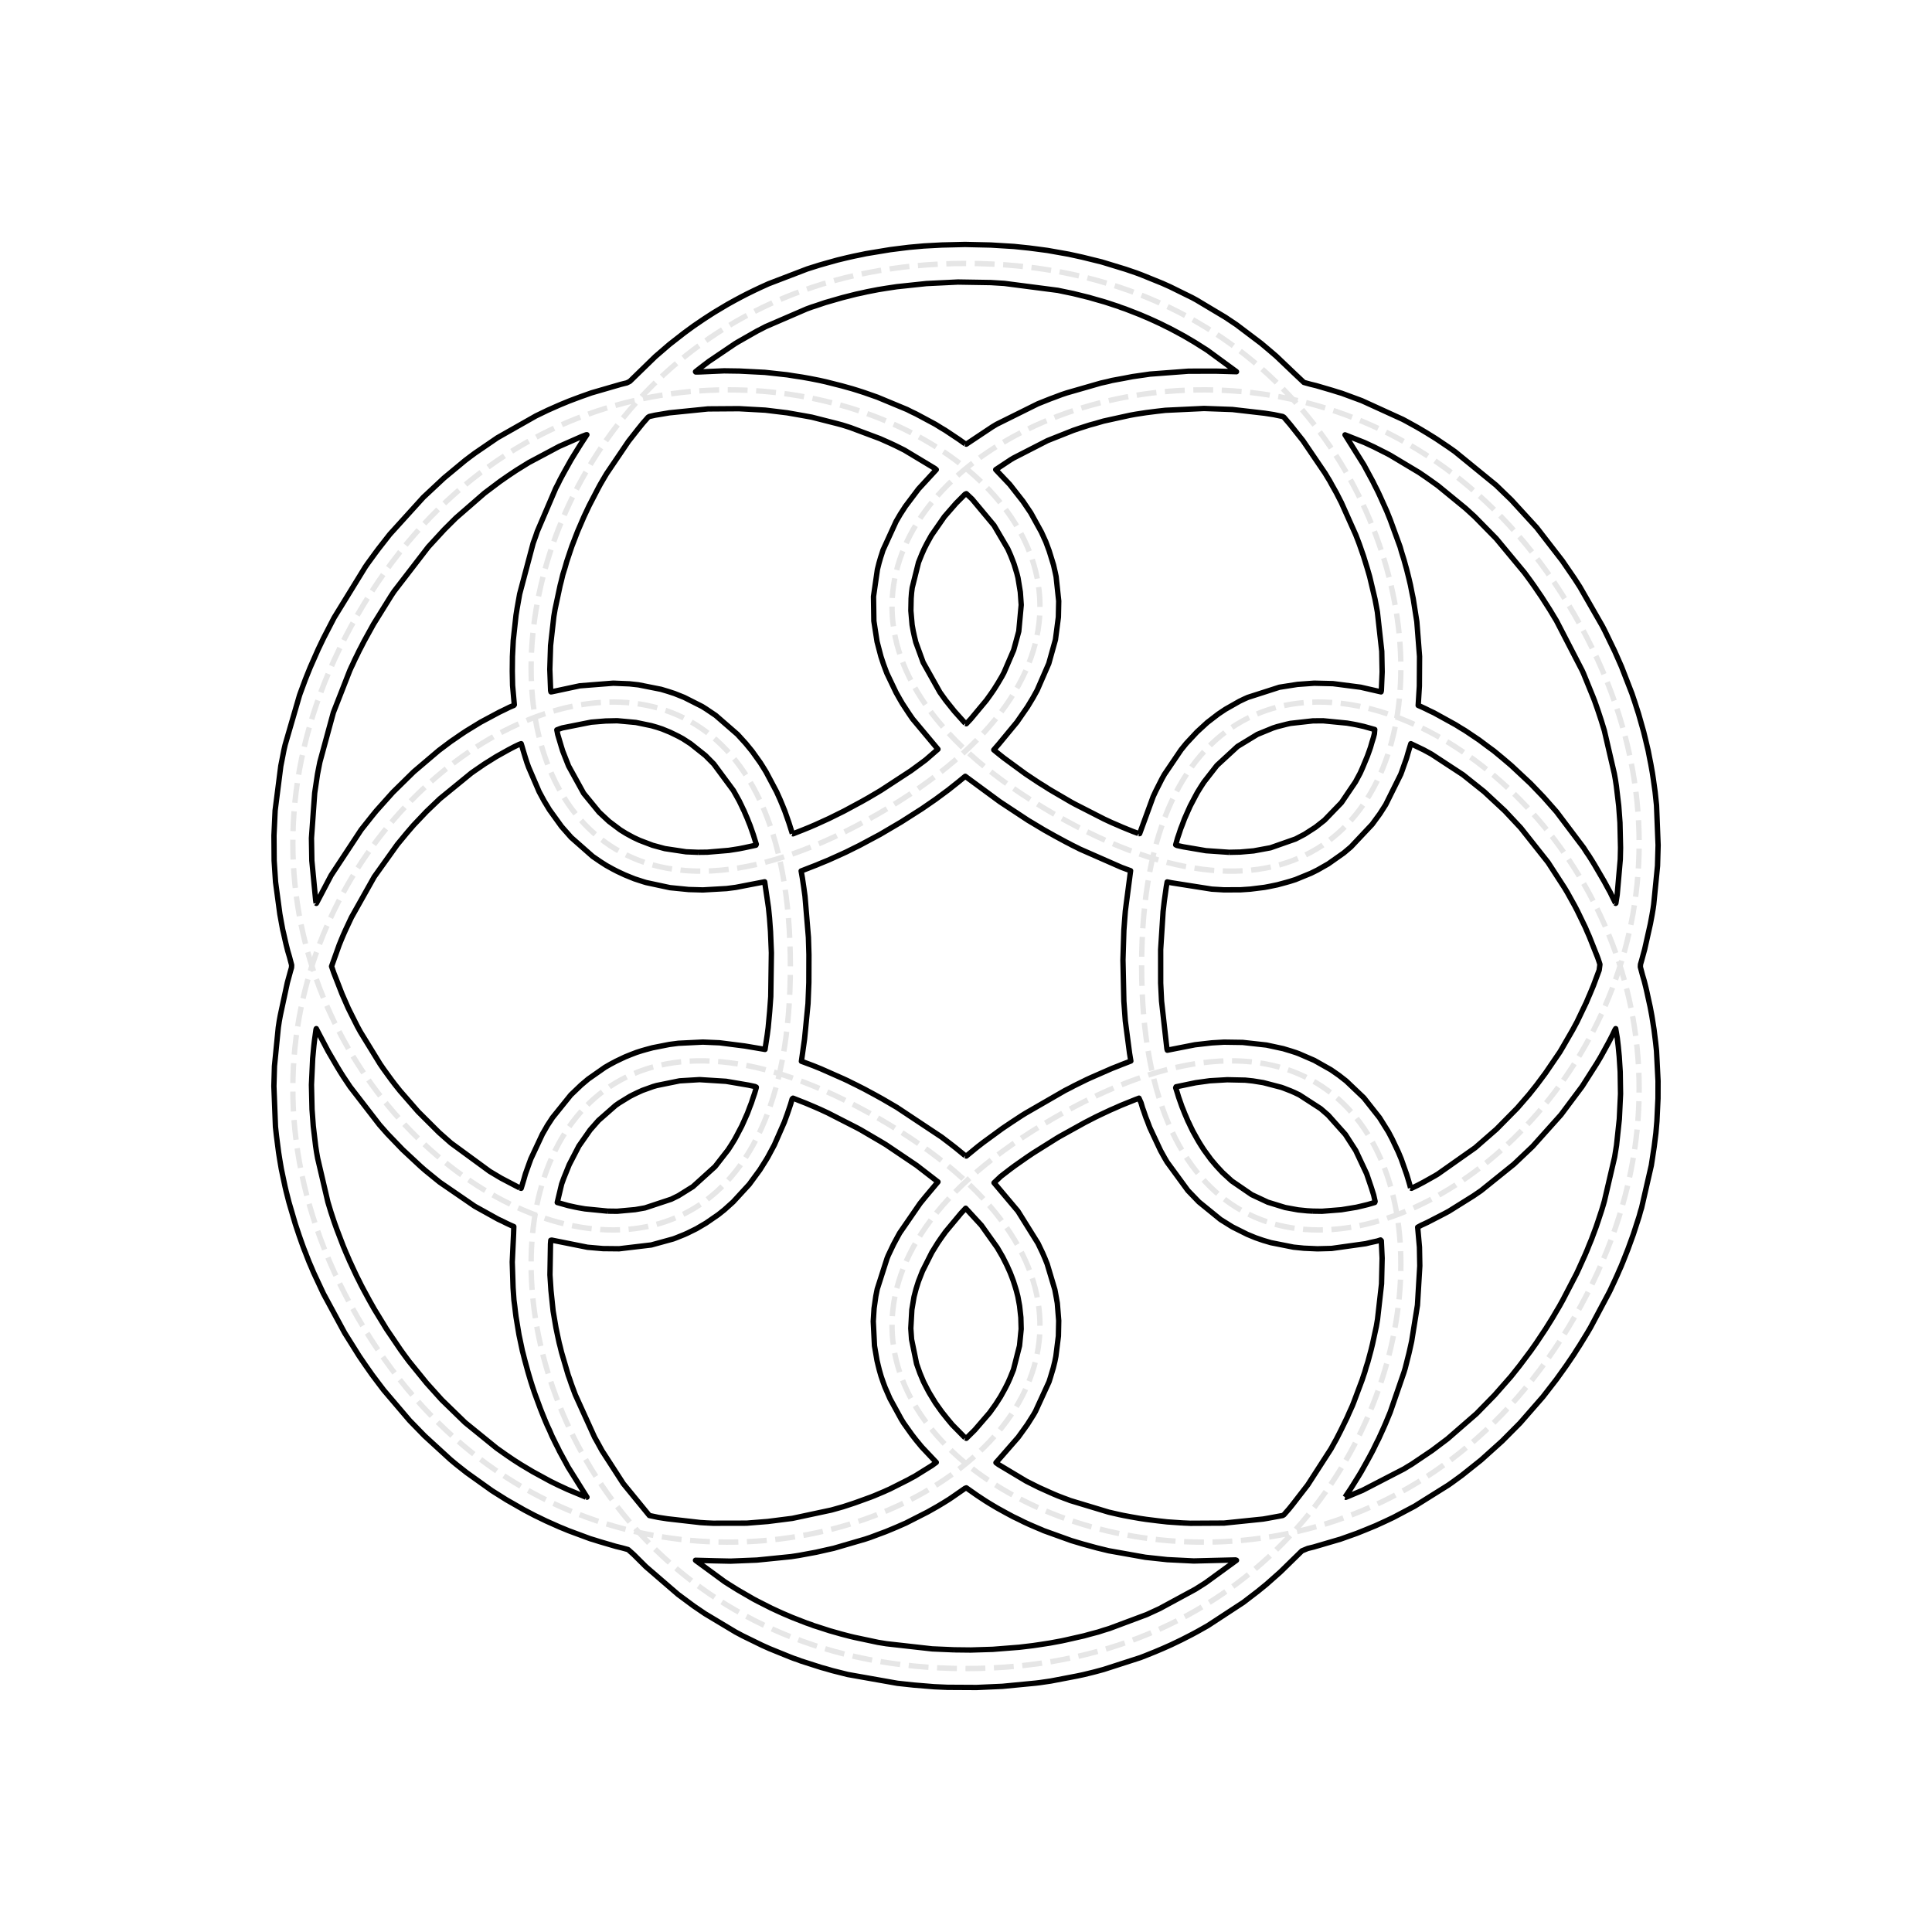 <?xml version="1.0" encoding="utf-8" standalone="no"?>
<!DOCTYPE svg PUBLIC "-//W3C//DTD SVG 1.1//EN"
  "http://www.w3.org/Graphics/SVG/1.1/DTD/svg11.dtd">
<svg xmlns:xlink="http://www.w3.org/1999/xlink" width="360pt" height="360pt" viewBox="0 0 360 360" xmlns="http://www.w3.org/2000/svg" version="1.1">
 <defs>
  <style type="text/css">*{stroke-linejoin: round; stroke-linecap: butt}</style>
 </defs>
 <g id="figure_1">
  <g id="patch_1">
   <path d="M 0 360 
L 360 360 
L 360 0 
L 0 0 
z
" style="fill: #ffffff"/>
  </g>
  <g id="axes_1">
   <g id="patch_2">
    <path d="M 176.219 314.394 
L 174.058 314.298 
L 170.217 313.982 
L 167.216 313.656 
L 157.973 312.02 
L 156.172 311.567 
L 155.092 311.296 
L 154.011 310.978 
L 153.051 310.716 
L 149.21 309.487 
L 148.73 309.297 
L 147.889 309.012 
L 147.169 308.733 
L 143.345 307.182 
L 142.968 307.009 
L 142.007 306.58 
L 138.329 304.782 
L 137.806 304.5 
L 137.086 304.12 
L 131.383 300.7 
L 130.123 299.845 
L 129.261 299.26 
L 126.347 297.099 
L 120.358 291.937 
L 118.068 289.657 
L 117.039 288.739 
L 115.839 288.409 
L 114.758 288.146 
L 111.721 287.256 
L 110.797 286.964 
L 109.957 286.711 
L 105.925 285.215 
L 105.275 284.944 
L 104.315 284.553 
L 101.757 283.414 
L 100.473 282.79 
L 99.633 282.386 
L 97.706 281.374 
L 94.343 279.453 
L 91.674 277.773 
L 86.964 274.411 
L 84.988 272.851 
L 84.988 272.851 
L 83.908 271.949 
L 79.106 267.55 
L 76.32 264.688 
L 71.515 259.046 
L 70.513 257.726 
L 69.339 256.165 
L 67.994 254.245 
L 66.929 252.684 
L 64.221 248.363 
L 64.221 248.363 
L 60.26 241.04 
L 60.26 241.04 
L 58.411 237.079 
L 58.099 236.331 
L 57.592 235.158 
L 57.139 233.999 
L 56.941 233.478 
L 56.605 232.638 
L 56.299 231.797 
L 56.299 231.797 
L 55.748 230.237 
L 55.029 228.076 
L 53.833 223.995 
L 53.298 221.892 
L 53.117 221.114 
L 52.735 219.313 
L 52.408 217.753 
L 52.125 216.072 
L 51.914 214.752 
L 51.513 211.631 
L 51.328 209.95 
L 51.036 202.387 
L 51.142 198.666 
L 51.857 191.452 
L 52.037 190.263 
L 52.236 189.183 
L 53.538 183.117 
L 53.718 182.461 
L 54.11 181.02 
L 54.319 180.3 
L 54.343 179.82 
L 53.93 178.259 
L 53.611 177.179 
L 53.298 175.923 
L 53.118 175.138 
L 52.823 173.818 
L 52.675 173.218 
L 52.148 170.337 
L 51.343 164.335 
L 51.084 160.373 
L 51.05 155.692 
L 51.267 151.01 
L 52.323 142.728 
L 52.491 141.887 
L 52.913 139.727 
L 53.135 138.766 
L 55.819 129.538 
L 55.953 129.163 
L 56.899 126.602 
L 57.316 125.562 
L 57.801 124.361 
L 59.3 120.969 
L 60.26 118.96 
L 60.26 118.96 
L 62.245 115.118 
L 68.063 105.649 
L 68.489 105.035 
L 69.887 103.114 
L 70.513 102.274 
L 72.624 99.574 
L 78.88 92.671 
L 82.732 89.07 
L 86.669 85.803 
L 87.589 85.108 
L 88.469 84.454 
L 92.671 81.578 
L 99.873 77.492 
L 101.506 76.706 
L 102.034 76.449 
L 103.895 75.625 
L 104.555 75.339 
L 105.323 75.025 
L 105.995 74.746 
L 106.844 74.425 
L 108.276 73.891 
L 109.144 73.585 
L 110.197 73.21 
L 115.719 71.609 
L 116.799 71.344 
L 117.357 71.064 
L 122.081 66.466 
L 124.722 64.19 
L 127.448 62.061 
L 128.266 61.46 
L 129.283 60.719 
L 130.309 60.02 
L 131.204 59.411 
L 132.489 58.58 
L 133.124 58.176 
L 133.965 57.674 
L 135.525 56.743 
L 136.32 56.299 
L 136.846 56.007 
L 138.095 55.338 
L 139.126 54.804 
L 140.483 54.138 
L 141.647 53.587 
L 143.208 52.878 
L 150.41 50.118 
L 151.611 49.737 
L 152.691 49.397 
L 154.011 49.021 
L 156.052 48.452 
L 157.359 48.136 
L 157.855 48.016 
L 159.173 47.719 
L 160.614 47.425 
L 161.334 47.27 
L 165.895 46.517 
L 168.176 46.231 
L 169.376 46.083 
L 172.137 45.834 
L 175.498 45.654 
L 179.82 45.55 
L 184.622 45.659 
L 188.943 45.922 
L 191.75 46.215 
L 193.024 46.378 
L 195.185 46.665 
L 199.146 47.366 
L 201.667 47.918 
L 205.268 48.806 
L 209.764 50.177 
L 210.55 50.448 
L 211.751 50.858 
L 212.831 51.267 
L 216.656 52.818 
L 217.032 52.991 
L 217.993 53.419 
L 222.136 55.458 
L 222.914 55.881 
L 228.316 59.11 
L 230.396 60.5 
L 235.001 63.981 
L 236.599 65.328 
L 237.827 66.382 
L 241.102 69.503 
L 242.961 71.26 
L 244.161 71.591 
L 245.242 71.854 
L 248.279 72.744 
L 249.203 73.036 
L 250.043 73.289 
L 253.768 74.665 
L 261.395 78.146 
L 262.167 78.561 
L 264.023 79.587 
L 264.928 80.116 
L 265.85 80.667 
L 266.489 81.065 
L 267.207 81.507 
L 267.689 81.814 
L 269.97 83.352 
L 271.102 84.148 
L 278.752 90.39 
L 281.614 93.155 
L 286.337 98.313 
L 291.097 104.465 
L 293.383 107.796 
L 294.389 109.356 
L 298.591 116.679 
L 299.081 117.639 
L 300.88 121.36 
L 302.149 124.241 
L 304.104 129.283 
L 304.421 130.241 
L 304.549 130.604 
L 305.319 133.004 
L 305.695 134.325 
L 306.272 136.365 
L 306.536 137.446 
L 307.11 139.847 
L 307.388 141.287 
L 307.605 142.367 
L 307.903 144.048 
L 307.903 144.048 
L 308.085 145.248 
L 308.403 147.529 
L 308.671 150.05 
L 308.963 157.492 
L 308.857 161.334 
L 308.145 168.536 
L 308.043 169.256 
L 307.84 170.457 
L 307.526 172.137 
L 306.462 176.881 
L 306.281 177.539 
L 305.89 178.98 
L 305.681 179.7 
L 305.657 180.18 
L 306.069 181.741 
L 306.389 182.821 
L 306.702 184.079 
L 306.882 184.862 
L 307.142 186.062 
L 307.486 187.623 
L 307.801 189.303 
L 308.201 191.824 
L 308.503 194.257 
L 308.667 195.785 
L 308.951 201.427 
L 308.942 204.668 
L 308.743 208.908 
L 308.55 211.15 
L 308.233 213.671 
L 307.702 217.152 
L 305.885 225.075 
L 305.695 225.675 
L 305.435 226.636 
L 304.349 229.997 
L 303.65 231.917 
L 303.341 232.769 
L 302.444 235.038 
L 302.053 235.999 
L 301.729 236.719 
L 301.367 237.559 
L 300.928 238.52 
L 300.1 240.298 
L 299.917 240.68 
L 296.379 247.335 
L 295.779 248.363 
L 295.779 248.363 
L 294.338 250.71 
L 293.834 251.484 
L 293.309 252.324 
L 291.923 254.365 
L 291.413 255.085 
L 290.017 257.032 
L 287.496 260.287 
L 283.232 265.168 
L 279.893 268.53 
L 275.972 272.057 
L 272.371 274.928 
L 270.605 276.212 
L 269.85 276.744 
L 263.603 280.654 
L 259.647 282.747 
L 258.743 283.174 
L 258.086 283.484 
L 256.285 284.306 
L 255.533 284.615 
L 254.485 285.047 
L 252.804 285.722 
L 250.854 286.415 
L 249.803 286.79 
L 244.762 288.269 
L 243.681 288.532 
L 242.601 288.979 
L 238.592 292.898 
L 235.999 295.198 
L 234.4 296.499 
L 231.677 298.587 
L 225.075 302.908 
L 224.309 303.341 
L 223.154 303.993 
L 222.136 304.542 
L 221.436 304.902 
L 220.153 305.558 
L 218.768 306.222 
L 218.233 306.481 
L 216.655 307.182 
L 215.232 307.784 
L 213.311 308.556 
L 212.471 308.879 
L 205.629 311.086 
L 204.083 311.504 
L 203.588 311.63 
L 201.907 312.04 
L 200.707 312.296 
L 195.785 313.238 
L 193.669 313.545 
L 193.024 313.622 
L 186.782 314.224 
L 181.981 314.438 
L 176.579 314.408 
L 176.219 314.394 
L 176.219 314.394 
M 177.819 307.422 
L 180.9 307.457 
L 184.982 307.332 
L 189.923 306.942 
L 192.424 306.645 
L 193.985 306.414 
L 195.665 306.154 
L 197.826 305.753 
L 198.546 305.598 
L 202.027 304.808 
L 203.108 304.506 
L 204.668 304.094 
L 205.629 303.781 
L 206.709 303.453 
L 213.671 300.853 
L 214.391 300.52 
L 216.088 299.74 
L 222.733 296.139 
L 223.755 295.496 
L 224.634 294.938 
L 230.402 290.737 
L 230.237 290.67 
L 222.434 290.863 
L 217.49 290.617 
L 215.952 290.449 
L 213.431 290.178 
L 206.589 288.962 
L 205.749 288.756 
L 204.428 288.435 
L 201.787 287.713 
L 199.627 287.068 
L 194.479 285.215 
L 194.105 285.047 
L 193.358 284.735 
L 191.824 284.076 
L 190.744 283.578 
L 189.903 283.153 
L 188.823 282.637 
L 187.585 281.974 
L 185.822 281.003 
L 184.502 280.217 
L 183.653 279.693 
L 182.101 278.669 
L 180.06 277.238 
L 179.82 277.329 
L 177.45 278.973 
L 176.819 279.396 
L 175.739 280.068 
L 174.658 280.716 
L 172.856 281.734 
L 168.776 283.81 
L 167.76 284.255 
L 167.096 284.547 
L 166.361 284.855 
L 165.055 285.396 
L 163.735 285.886 
L 162.174 286.473 
L 161.214 286.793 
L 155.332 288.507 
L 154.131 288.773 
L 152.091 289.236 
L 150.65 289.5 
L 148.85 289.834 
L 147.409 290.054 
L 141.047 290.698 
L 136.125 290.896 
L 133.244 290.835 
L 129.598 290.737 
L 129.643 290.778 
L 135.045 294.738 
L 135.928 295.298 
L 137.466 296.259 
L 140.447 297.983 
L 141.167 298.363 
L 143.688 299.639 
L 144.938 300.22 
L 145.849 300.633 
L 147.132 301.18 
L 147.529 301.352 
L 148.489 301.729 
L 150.29 302.43 
L 151.13 302.717 
L 151.611 302.907 
L 152.451 303.171 
L 154.612 303.871 
L 155.572 304.142 
L 156.772 304.483 
L 158.385 304.902 
L 159.173 305.091 
L 163.615 306.033 
L 165.175 306.287 
L 173.698 307.244 
L 177.819 307.422 
L 177.819 307.422 
M 131.637 283.775 
L 132.884 283.831 
L 139.126 283.818 
L 143.088 283.505 
L 147.649 282.925 
L 154.917 281.374 
L 155.572 281.191 
L 157.052 280.774 
L 158.333 280.357 
L 159.293 280.039 
L 162.237 278.973 
L 162.894 278.715 
L 164.815 277.903 
L 165.175 277.734 
L 165.775 277.472 
L 169.231 275.732 
L 169.737 275.449 
L 170.457 275.069 
L 173.64 273.091 
L 174.463 272.491 
L 174.418 272.442 
L 171.777 269.645 
L 170.697 268.337 
L 169.915 267.329 
L 168.378 265.168 
L 167.936 264.448 
L 167.936 264.448 
L 165.833 260.607 
L 164.892 258.446 
L 164.575 257.588 
L 164.168 256.405 
L 163.855 255.309 
L 163.649 254.485 
L 163.42 253.525 
L 162.948 250.764 
L 162.72 246.202 
L 162.871 243.801 
L 163.198 241.521 
L 163.46 240.2 
L 165.295 234.468 
L 165.502 233.958 
L 165.786 233.358 
L 166.495 231.87 
L 167.246 230.477 
L 167.641 229.757 
L 171.443 224.235 
L 172.419 223.034 
L 174.778 220.227 
L 170.8 217.152 
L 165.055 213.277 
L 164.215 212.773 
L 160.373 210.523 
L 159.653 210.134 
L 154.251 207.375 
L 153.078 206.829 
L 152.691 206.654 
L 151.715 206.229 
L 150.17 205.574 
L 149.21 205.197 
L 147.769 204.629 
L 147.601 204.788 
L 147.32 205.749 
L 146.997 206.709 
L 146.689 207.615 
L 146.404 208.389 
L 146.143 209.11 
L 144.301 213.311 
L 144.11 213.671 
L 143.088 215.575 
L 142.796 216.072 
L 141.59 217.993 
L 139.607 220.698 
L 136.606 223.961 
L 134.968 225.435 
L 133.845 226.329 
L 131.564 227.9 
L 129.763 228.958 
L 128.683 229.488 
L 128.144 229.757 
L 127.482 230.053 
L 125.825 230.717 
L 125.442 230.858 
L 121.36 231.981 
L 115.358 232.691 
L 112.357 232.66 
L 109.476 232.41 
L 102.81 231.077 
L 102.634 231.109 
L 102.576 231.797 
L 102.476 237.559 
L 102.664 240.44 
L 103.064 244.281 
L 103.596 247.402 
L 103.896 248.843 
L 104.195 250.235 
L 104.367 250.884 
L 104.627 251.964 
L 105.875 256.218 
L 106.159 257.006 
L 106.475 257.943 
L 106.617 258.326 
L 107.197 259.887 
L 110.792 267.809 
L 111.037 268.246 
L 111.331 268.77 
L 112.186 270.33 
L 116.141 276.452 
L 121 282.395 
L 122.681 282.746 
L 124.361 283.004 
L 130.483 283.702 
L 131.637 283.775 
L 131.637 283.775 
M 220.318 283.775 
L 221.834 283.84 
L 228.076 283.805 
L 235.369 283.054 
L 236.239 282.903 
L 239 282.395 
L 239.24 282.251 
L 240.2 281.157 
L 240.92 280.26 
L 243.681 276.689 
L 248.014 269.97 
L 248.723 268.682 
L 249.012 268.169 
L 249.803 266.623 
L 249.986 266.249 
L 251.039 264.088 
L 251.364 263.337 
L 252.003 261.927 
L 252.33 261.087 
L 253.815 257.126 
L 254.09 256.285 
L 254.299 255.685 
L 254.573 254.725 
L 254.882 253.765 
L 255.325 252.117 
L 255.494 251.484 
L 255.755 250.403 
L 256.459 247.162 
L 256.682 245.842 
L 257.43 239.24 
L 257.54 234.438 
L 257.387 231.197 
L 257.246 231.051 
L 256.646 231.243 
L 255.325 231.534 
L 254.485 231.739 
L 248.123 232.63 
L 245.482 232.698 
L 242.961 232.586 
L 241.04 232.391 
L 236.827 231.557 
L 235.398 231.137 
L 233.958 230.642 
L 232.397 229.996 
L 229.637 228.617 
L 227.42 227.236 
L 223.394 223.961 
L 221.344 221.834 
L 217.48 216.552 
L 217.032 215.792 
L 216.253 214.391 
L 214.23 210.07 
L 213.827 208.99 
L 213.493 208.149 
L 213.087 206.949 
L 212.905 206.469 
L 212.626 205.509 
L 212.231 204.629 
L 212.154 204.668 
L 211.631 204.86 
L 209.59 205.682 
L 208.833 205.989 
L 207.669 206.509 
L 206.922 206.829 
L 205.268 207.606 
L 204.188 208.123 
L 203.669 208.389 
L 202.147 209.171 
L 197.494 211.751 
L 196.986 212.049 
L 192.483 214.872 
L 191.344 215.64 
L 189.063 217.24 
L 188.21 217.873 
L 186.496 219.193 
L 185.224 220.393 
L 189.672 225.675 
L 193.418 231.677 
L 193.818 232.518 
L 194.278 233.478 
L 194.705 234.469 
L 195.125 235.519 
L 196.56 240.32 
L 196.848 241.881 
L 197.016 242.841 
L 197.277 246.082 
L 197.219 248.963 
L 196.746 252.736 
L 196.566 253.645 
L 196.265 254.876 
L 195.735 256.646 
L 195.469 257.486 
L 192.936 263.008 
L 192.592 263.608 
L 191.456 265.408 
L 190.942 266.129 
L 189.731 267.809 
L 186.483 271.531 
L 185.582 272.547 
L 186.062 272.898 
L 191.224 275.986 
L 193.109 276.932 
L 193.625 277.189 
L 195.732 278.133 
L 196.385 278.421 
L 197.133 278.733 
L 198.186 279.141 
L 199.026 279.446 
L 199.386 279.593 
L 206.589 281.768 
L 208.528 282.214 
L 209.35 282.386 
L 210.67 282.633 
L 212.386 282.934 
L 213.551 283.11 
L 215.832 283.395 
L 217.513 283.585 
L 220.318 283.775 
L 220.318 283.775 
M 109.192 278.973 
L 109.375 278.973 
L 109.356 278.953 
L 105.836 273.331 
L 105.45 272.611 
L 104.27 270.45 
L 103.955 269.798 
L 103.551 269.01 
L 103.234 268.355 
L 102.846 267.569 
L 102.437 266.609 
L 101.988 265.649 
L 101.674 264.922 
L 101.136 263.608 
L 100.706 262.528 
L 99.601 259.527 
L 99.201 258.326 
L 98.857 257.246 
L 98.553 256.222 
L 98.362 255.565 
L 97.773 253.404 
L 97.472 252.217 
L 97.342 251.724 
L 96.937 249.803 
L 96.707 248.723 
L 96.151 245.362 
L 96.032 244.409 
L 95.921 243.441 
L 95.764 242.241 
L 95.603 239.96 
L 95.451 235.158 
L 95.694 229.997 
L 95.741 228.556 
L 95.072 228.263 
L 94.413 227.956 
L 93.631 227.566 
L 92.791 227.172 
L 88.469 224.772 
L 81.917 220.273 
L 79.226 218.085 
L 78.386 217.349 
L 75.025 214.218 
L 72.188 211.27 
L 70.704 209.589 
L 65.237 202.508 
L 63.954 200.587 
L 63.424 199.747 
L 62.839 198.786 
L 61.158 195.905 
L 59.266 192.304 
L 58.94 191.672 
L 58.883 191.824 
L 58.585 193.985 
L 58.488 194.825 
L 58.262 197.226 
L 58.036 202.147 
L 58.142 206.709 
L 58.374 209.83 
L 58.82 213.585 
L 58.999 214.752 
L 59.192 215.832 
L 61.1 223.996 
L 61.645 225.795 
L 62.181 227.423 
L 62.363 227.956 
L 62.796 229.156 
L 63.981 232.25 
L 64.147 232.638 
L 64.461 233.397 
L 64.865 234.318 
L 65.171 235.038 
L 65.349 235.398 
L 65.675 236.119 
L 66.462 237.799 
L 66.891 238.64 
L 67.304 239.48 
L 67.703 240.234 
L 68.789 242.241 
L 69.743 243.932 
L 72.024 247.663 
L 74.665 251.555 
L 75.395 252.564 
L 76.225 253.683 
L 79.509 257.726 
L 82.319 260.847 
L 86.669 265.075 
L 92.551 269.851 
L 94.351 271.12 
L 95.672 272.019 
L 96.968 272.851 
L 97.472 273.154 
L 99.273 274.229 
L 102.514 275.996 
L 103.436 276.452 
L 103.955 276.708 
L 105.755 277.542 
L 109.192 278.973 
L 109.192 278.973 
M 250.625 278.973 
L 250.764 279 
L 251.364 278.765 
L 252.084 278.457 
L 252.924 278.104 
L 253.885 277.705 
L 261.649 273.691 
L 262.287 273.293 
L 263.032 272.851 
L 266.849 270.277 
L 269.73 268.108 
L 275.132 263.407 
L 278.493 259.965 
L 281.52 256.526 
L 283.174 254.45 
L 285.219 251.724 
L 286.235 250.283 
L 287.994 247.643 
L 288.521 246.802 
L 289.341 245.482 
L 289.972 244.401 
L 290.545 243.441 
L 291.217 242.233 
L 293.772 237.319 
L 294.162 236.479 
L 295.353 233.838 
L 295.779 232.835 
L 296.094 232.037 
L 296.543 230.957 
L 296.859 230.105 
L 297.393 228.676 
L 297.759 227.596 
L 298.299 225.963 
L 298.471 225.435 
L 298.78 224.413 
L 298.964 223.755 
L 300.865 215.592 
L 301.214 213.431 
L 301.739 208.51 
L 301.963 203.828 
L 301.901 199.712 
L 301.719 196.866 
L 301.541 195.014 
L 301.349 193.384 
L 301.06 191.672 
L 300.892 191.944 
L 300.499 192.784 
L 300.069 193.625 
L 299.74 194.254 
L 298.505 196.506 
L 298.167 197.106 
L 297.522 198.186 
L 294.818 202.431 
L 290.857 207.731 
L 285.575 213.628 
L 282.094 216.934 
L 275.972 221.863 
L 274.532 222.847 
L 269.97 225.699 
L 269.122 226.155 
L 266.009 227.761 
L 265.34 228.076 
L 264.808 228.319 
L 264.164 228.676 
L 264.495 232.397 
L 264.559 235.879 
L 264.122 243.201 
L 263.042 249.923 
L 262.721 251.364 
L 262.528 252.215 
L 262.226 253.404 
L 261.835 254.965 
L 261.616 255.685 
L 259.046 263.142 
L 258.156 265.288 
L 257.787 266.129 
L 256.886 268.113 
L 256.488 268.89 
L 256.165 269.557 
L 255.849 270.21 
L 255.276 271.29 
L 254.725 272.299 
L 254.079 273.451 
L 253.645 274.233 
L 253.099 275.132 
L 252.055 276.812 
L 251.675 277.412 
L 250.625 278.973 
L 250.625 278.973 
M 179.848 267.929 
L 180.06 268.011 
L 181.621 266.47 
L 184.401 263.248 
L 184.982 262.437 
L 185.52 261.687 
L 186.44 260.247 
L 187.262 258.766 
L 187.79 257.726 
L 188.223 256.755 
L 188.847 255.205 
L 189.974 250.764 
L 190.281 247.643 
L 190.222 245.482 
L 189.984 243.321 
L 189.663 241.581 
L 189.37 240.44 
L 189.15 239.72 
L 188.823 238.694 
L 188.534 237.919 
L 188.223 237.121 
L 187.934 236.479 
L 187.611 235.759 
L 186.825 234.198 
L 186.266 233.238 
L 185.822 232.476 
L 182.865 228.316 
L 179.94 225.139 
L 179.099 226.035 
L 176.199 229.517 
L 175.378 230.66 
L 174.763 231.557 
L 174.093 232.638 
L 173.646 233.358 
L 171.895 236.839 
L 171.143 238.76 
L 170.689 240.2 
L 170.315 241.641 
L 169.91 244.041 
L 169.716 247.523 
L 169.857 249.563 
L 169.857 249.563 
L 170.794 254.125 
L 171.091 254.965 
L 171.417 255.878 
L 171.689 256.526 
L 172.093 257.486 
L 172.768 258.806 
L 173.154 259.527 
L 174.298 261.406 
L 174.922 262.287 
L 175.498 263.092 
L 176.483 264.328 
L 177.419 265.458 
L 179.848 267.929 
L 179.848 267.929 
M 113.222 225.675 
L 114.998 225.699 
L 118.359 225.396 
L 120.185 225.075 
L 125.082 223.453 
L 126.422 222.794 
L 129.113 221.114 
L 133.244 217.374 
L 135.663 214.271 
L 136.245 213.374 
L 136.877 212.351 
L 137.267 211.631 
L 138.214 209.83 
L 138.591 208.99 
L 139.283 207.429 
L 139.685 206.349 
L 140.015 205.509 
L 140.287 204.668 
L 140.617 203.708 
L 140.899 202.748 
L 140.927 202.581 
L 140.687 202.457 
L 139.486 202.2 
L 135.285 201.485 
L 130.363 201.174 
L 126.642 201.4 
L 122.37 202.267 
L 121.721 202.455 
L 119.68 203.186 
L 118.72 203.625 
L 117.999 203.973 
L 117.348 204.308 
L 115.358 205.529 
L 114.698 205.989 
L 111.517 208.783 
L 109.957 210.557 
L 107.863 213.551 
L 106.06 217.032 
L 105.035 219.571 
L 104.652 220.634 
L 103.835 224.066 
L 105.875 224.64 
L 107.196 224.932 
L 107.796 225.049 
L 108.996 225.258 
L 113.222 225.675 
L 113.222 225.675 
M 244.642 225.675 
L 246.322 225.702 
L 249.923 225.419 
L 252.744 224.955 
L 253.525 224.773 
L 254.845 224.454 
L 256.165 224.066 
L 256.234 223.875 
L 255.964 222.674 
L 255.549 221.354 
L 254.653 218.713 
L 252.623 214.391 
L 250.69 211.39 
L 247.478 207.789 
L 246.082 206.579 
L 242.121 204.017 
L 241.224 203.588 
L 240.56 203.295 
L 239.152 202.748 
L 238.76 202.609 
L 235.398 201.732 
L 233.478 201.422 
L 232.037 201.269 
L 228.676 201.196 
L 225.435 201.385 
L 222.794 201.749 
L 219.148 202.508 
L 219.073 202.685 
L 219.361 203.588 
L 219.617 204.428 
L 220.249 206.229 
L 220.448 206.709 
L 220.754 207.492 
L 221.04 208.149 
L 221.343 208.87 
L 221.523 209.23 
L 221.862 209.95 
L 222.271 210.79 
L 223.075 212.231 
L 223.394 212.78 
L 223.798 213.431 
L 224.355 214.291 
L 225.656 216.072 
L 226.673 217.272 
L 227.787 218.473 
L 229.517 220.06 
L 233.238 222.608 
L 236.239 224.012 
L 239.48 225.006 
L 241.881 225.445 
L 243.561 225.614 
L 244.642 225.675 
L 244.642 225.675 
M 96.849 221.354 
L 97.112 221.424 
L 97.208 221.114 
L 97.642 219.673 
L 97.915 218.713 
L 98.603 216.792 
L 98.913 215.941 
L 101.074 211.321 
L 101.589 210.43 
L 101.997 209.71 
L 102.551 208.87 
L 102.94 208.269 
L 106.355 204.03 
L 108.276 202.189 
L 109.605 201.067 
L 112.718 198.887 
L 113.726 198.306 
L 114.758 197.757 
L 116.439 196.956 
L 117.55 196.506 
L 118.6 196.103 
L 119.598 195.785 
L 120.28 195.589 
L 121.601 195.233 
L 124.722 194.618 
L 126.402 194.399 
L 130.964 194.175 
L 134.085 194.31 
L 138.766 194.905 
L 142.55 195.545 
L 142.969 192.784 
L 143.14 191.464 
L 143.418 188.463 
L 143.621 185.702 
L 143.737 177.539 
L 143.574 173.578 
L 143.387 171.057 
L 143.194 169.136 
L 142.487 164.31 
L 137.086 165.353 
L 135.405 165.571 
L 130.964 165.825 
L 128.323 165.75 
L 124.842 165.404 
L 120.405 164.455 
L 119.92 164.31 
L 118.239 163.764 
L 117.519 163.474 
L 116.395 163.014 
L 114.998 162.36 
L 114.158 161.924 
L 112.958 161.258 
L 111.877 160.567 
L 110.437 159.58 
L 106.434 156.052 
L 104.634 154.011 
L 102.383 150.89 
L 101.37 149.21 
L 100.462 147.529 
L 98.501 142.968 
L 98.193 142.122 
L 97.89 141.167 
L 97.472 139.788 
L 97.282 139.126 
L 97.112 138.575 
L 96.752 138.699 
L 95.861 139.126 
L 94.712 139.73 
L 92.431 141.007 
L 91.591 141.535 
L 90.27 142.358 
L 89.733 142.728 
L 88.469 143.596 
L 87.826 144.048 
L 81.948 148.85 
L 79.466 151.221 
L 77.048 153.771 
L 75.809 155.212 
L 74.026 157.372 
L 69.739 163.374 
L 65.486 170.937 
L 64.341 173.383 
L 63.936 174.298 
L 63.621 175.046 
L 63.196 176.099 
L 61.783 180.06 
L 62.193 181.26 
L 63.741 185.232 
L 64.63 187.262 
L 64.895 187.863 
L 65.551 189.183 
L 66.577 191.224 
L 67.169 192.304 
L 70.824 198.259 
L 71.433 199.146 
L 72.264 200.295 
L 73.004 201.307 
L 73.55 202.027 
L 74.545 203.275 
L 77.906 207.133 
L 81.817 211.03 
L 84.028 212.984 
L 91.23 218.256 
L 91.993 218.713 
L 93.405 219.553 
L 96.849 221.354 
L 96.849 221.354 
M 262.834 221.354 
L 263.008 221.419 
L 264.138 220.874 
L 265.288 220.269 
L 267.419 219.073 
L 267.929 218.766 
L 274.892 213.856 
L 278.853 210.4 
L 282.729 206.469 
L 284.914 203.948 
L 286.348 202.147 
L 287.976 199.961 
L 290.659 196.025 
L 291.155 195.185 
L 293.028 191.944 
L 293.858 190.403 
L 294.04 190.023 
L 295.591 186.782 
L 295.993 185.822 
L 296.205 185.342 
L 296.907 183.661 
L 297.219 182.821 
L 297.219 182.821 
L 297.981 180.78 
L 298.124 179.7 
L 297.819 178.761 
L 297.634 178.259 
L 296.139 174.493 
L 295.733 173.578 
L 295.418 172.83 
L 293.922 169.737 
L 293.423 168.776 
L 292.888 167.816 
L 292.057 166.316 
L 291.516 165.415 
L 288.456 160.692 
L 283.357 154.251 
L 280.413 151.105 
L 276.568 147.529 
L 272.611 144.369 
L 266.729 140.515 
L 265.284 139.727 
L 262.888 138.575 
L 262.792 138.886 
L 262.357 140.327 
L 262.085 141.287 
L 261.527 142.848 
L 261.234 143.688 
L 261.011 144.288 
L 258.206 149.939 
L 257.126 151.631 
L 255.685 153.603 
L 251.724 157.811 
L 250.393 158.933 
L 247.496 160.974 
L 245.482 162.12 
L 244.281 162.714 
L 241.4 163.897 
L 240.399 164.215 
L 239.72 164.41 
L 238.039 164.866 
L 236.544 165.175 
L 235.639 165.346 
L 232.998 165.675 
L 231.197 165.798 
L 228.076 165.813 
L 225.795 165.677 
L 218.353 164.505 
L 217.487 164.335 
L 217.332 165.175 
L 216.945 167.936 
L 216.726 169.857 
L 216.272 176.939 
L 216.274 183.181 
L 216.439 186.542 
L 217.436 195.425 
L 217.513 195.69 
L 222.674 194.676 
L 225.795 194.322 
L 228.076 194.187 
L 231.557 194.239 
L 235.999 194.731 
L 239.12 195.404 
L 239.72 195.589 
L 240.56 195.841 
L 241.494 196.145 
L 242.001 196.331 
L 244.899 197.586 
L 248.003 199.338 
L 249.456 200.347 
L 250.841 201.427 
L 254.125 204.552 
L 257.059 208.269 
L 258.709 210.91 
L 259.406 212.232 
L 260.542 214.632 
L 261.094 215.952 
L 262.109 218.833 
L 262.528 220.213 
L 262.718 220.874 
L 262.834 221.354 
L 262.834 221.354 
M 179.86 215.352 
L 180.06 215.412 
L 182.184 213.671 
L 183.181 212.9 
L 186.782 210.267 
L 188.503 209.11 
L 190.383 207.876 
L 191.106 207.429 
L 198.426 203.206 
L 199.507 202.659 
L 200.107 202.334 
L 201.22 201.787 
L 202.508 201.152 
L 203.228 200.823 
L 207.189 199.089 
L 208.51 198.571 
L 208.99 198.373 
L 209.83 198.053 
L 210.717 197.706 
L 210.477 196.265 
L 209.689 190.263 
L 209.414 186.542 
L 209.247 178.86 
L 209.419 173.338 
L 209.689 169.737 
L 210.67 162.247 
L 208.99 161.627 
L 201.221 158.213 
L 200.707 157.949 
L 199.778 157.492 
L 199.266 157.215 
L 198.629 156.892 
L 196.626 155.808 
L 194.585 154.666 
L 192.424 153.369 
L 191.584 152.871 
L 186.302 149.389 
L 179.86 144.648 
L 178.62 145.67 
L 176.699 147.196 
L 175.498 148.083 
L 174.296 148.97 
L 171.777 150.708 
L 167.915 153.171 
L 163.975 155.49 
L 163.254 155.875 
L 160.133 157.545 
L 159.021 158.093 
L 157.733 158.735 
L 157.012 159.069 
L 154.917 160.013 
L 154.251 160.31 
L 152.691 160.948 
L 152.211 161.155 
L 149.283 162.294 
L 149.512 163.615 
L 149.782 165.415 
L 149.997 166.976 
L 150.635 174.658 
L 150.732 177.899 
L 150.717 183.061 
L 150.561 187.022 
L 149.915 193.625 
L 149.33 197.754 
L 150.818 198.306 
L 151.611 198.607 
L 152.944 199.146 
L 157.132 200.999 
L 158.053 201.427 
L 158.573 201.694 
L 159.506 202.147 
L 160.013 202.406 
L 161.094 202.953 
L 161.694 203.281 
L 162.937 203.948 
L 164.455 204.788 
L 164.455 204.788 
L 167.128 206.349 
L 175.443 211.871 
L 177.059 213.101 
L 178.019 213.845 
L 179.86 215.352 
L 179.86 215.352 
M 58.909 168.296 
L 58.94 168.328 
L 58.97 168.296 
L 61.701 163.102 
L 67.296 154.612 
L 69.294 152.091 
L 70.103 151.098 
L 73.188 147.649 
L 77.093 143.808 
L 81.756 139.847 
L 83.995 138.166 
L 84.628 137.735 
L 85.949 136.823 
L 86.819 136.245 
L 89.566 134.565 
L 93.031 132.71 
L 94.165 132.164 
L 94.952 131.774 
L 95.741 131.444 
L 95.836 131.324 
L 95.512 127.723 
L 95.458 125.082 
L 95.487 122.321 
L 95.638 119.32 
L 96.152 114.635 
L 96.342 113.438 
L 96.832 110.677 
L 99.35 101.194 
L 99.788 99.993 
L 100.113 99.03 
L 103.551 90.99 
L 103.991 90.15 
L 104.315 89.48 
L 104.723 88.71 
L 105.275 87.7 
L 105.921 86.549 
L 106.355 85.766 
L 106.901 84.868 
L 107.944 83.188 
L 108.325 82.588 
L 109.356 81.006 
L 109.191 81.027 
L 108.396 81.334 
L 104.185 83.188 
L 98.547 86.189 
L 96.221 87.629 
L 94.712 88.636 
L 93.151 89.722 
L 90.27 91.891 
L 84.955 96.512 
L 82.784 98.673 
L 79.806 101.914 
L 73.429 110.197 
L 72.864 111.051 
L 69.589 116.319 
L 69.193 117.039 
L 68.595 118.119 
L 67.801 119.56 
L 67.342 120.465 
L 66.935 121.24 
L 66.502 122.138 
L 66.111 122.921 
L 65.675 123.881 
L 65.496 124.241 
L 65.171 124.962 
L 62.119 132.764 
L 59.602 142.007 
L 59.3 143.537 
L 59.156 144.288 
L 58.637 147.769 
L 58.036 156.172 
L 58.107 160.373 
L 58.82 167.748 
L 58.909 168.296 
L 58.909 168.296 
M 301.03 168.296 
L 301.06 168.328 
L 301.091 168.296 
L 301.337 166.736 
L 301.915 160.133 
L 301.964 157.973 
L 301.857 153.291 
L 301.626 150.17 
L 301.18 146.418 
L 301 145.248 
L 300.808 144.168 
L 298.944 136.125 
L 298.355 134.205 
L 297.819 132.579 
L 297.637 132.044 
L 297.132 130.604 
L 296.851 129.883 
L 295.058 125.481 
L 294.818 124.949 
L 290.017 115.659 
L 289.398 114.638 
L 288.816 113.668 
L 287.256 111.225 
L 286.387 109.957 
L 285.935 109.288 
L 285.215 108.272 
L 284.071 106.716 
L 278.792 100.353 
L 274.786 96.272 
L 273.074 94.712 
L 267.929 90.497 
L 266.489 89.468 
L 265.649 88.88 
L 264.448 88.058 
L 259.046 84.824 
L 258.221 84.388 
L 257.846 84.202 
L 256.045 83.292 
L 254.245 82.457 
L 250.625 81.027 
L 250.644 81.048 
L 254.164 86.669 
L 254.549 87.389 
L 255.849 89.79 
L 256.165 90.443 
L 256.568 91.23 
L 256.886 91.887 
L 257.193 92.551 
L 258.381 95.192 
L 259.057 96.872 
L 260.894 101.914 
L 261.165 102.874 
L 261.616 104.315 
L 261.912 105.395 
L 262.082 105.995 
L 262.533 107.796 
L 262.814 108.996 
L 263.097 110.437 
L 263.324 111.517 
L 264.007 115.839 
L 264.512 122.321 
L 264.479 127.843 
L 264.259 131.444 
L 264.928 131.737 
L 265.588 132.044 
L 266.369 132.433 
L 267.209 132.828 
L 271.229 135.045 
L 272.251 135.682 
L 272.994 136.125 
L 275.612 137.883 
L 277.292 139.14 
L 278.373 139.931 
L 280.053 141.324 
L 281.614 142.651 
L 285.215 146.018 
L 287.616 148.522 
L 290.025 151.25 
L 295.093 157.973 
L 295.629 158.813 
L 296.045 159.413 
L 296.576 160.253 
L 297.161 161.214 
L 298.912 164.215 
L 299.74 165.746 
L 300.025 166.255 
L 300.46 167.157 
L 300.85 167.936 
L 301.03 168.296 
L 301.03 168.296 
M 130.063 158.813 
L 131.804 158.791 
L 135.807 158.453 
L 137.686 158.158 
L 138.766 157.944 
L 140.85 157.492 
L 140.927 157.316 
L 140.639 156.412 
L 140.383 155.572 
L 139.75 153.771 
L 139.552 153.291 
L 139.246 152.509 
L 138.959 151.851 
L 138.656 151.13 
L 138.477 150.77 
L 138.137 150.05 
L 137.729 149.21 
L 137.059 148.009 
L 136.654 147.289 
L 133.004 142.354 
L 131.444 140.781 
L 128.683 138.585 
L 127.242 137.653 
L 126.423 137.206 
L 126.042 137.016 
L 124.842 136.435 
L 123.789 136.005 
L 123.401 135.845 
L 122.435 135.525 
L 121.36 135.216 
L 118.479 134.618 
L 114.998 134.3 
L 112.838 134.348 
L 110.164 134.565 
L 104.795 135.633 
L 104.315 135.792 
L 103.756 136.005 
L 103.92 136.846 
L 104.598 139.126 
L 104.86 139.967 
L 105.947 142.728 
L 108.756 147.822 
L 111.637 151.341 
L 113.471 153.051 
L 115.599 154.649 
L 116.711 155.332 
L 118.034 156.052 
L 119.2 156.595 
L 121.601 157.507 
L 123.881 158.126 
L 127.843 158.723 
L 130.063 158.813 
L 130.063 158.813 
M 229.006 158.813 
L 231.077 158.77 
L 233.598 158.549 
L 236.731 157.973 
L 241.4 156.336 
L 242.481 155.773 
L 243.092 155.452 
L 245.142 154.131 
L 246.802 152.826 
L 249.95 149.57 
L 252.564 145.707 
L 253.456 144.048 
L 253.885 143.085 
L 254.781 140.927 
L 255.171 139.847 
L 255.379 139.246 
L 255.654 138.286 
L 255.925 137.422 
L 256.101 136.726 
L 256.165 135.933 
L 254.125 135.36 
L 252.804 135.067 
L 252.204 134.95 
L 251.004 134.742 
L 246.562 134.309 
L 244.642 134.324 
L 240.44 134.792 
L 239.72 134.954 
L 237.965 135.405 
L 237.199 135.652 
L 234.287 136.846 
L 230.597 139.09 
L 226.756 142.626 
L 224.337 145.729 
L 223.755 146.626 
L 223.123 147.649 
L 222.733 148.369 
L 221.786 150.17 
L 221.408 151.01 
L 220.717 152.571 
L 220.314 153.651 
L 219.985 154.491 
L 219.712 155.332 
L 219.421 156.172 
L 219.073 157.42 
L 219.313 157.542 
L 220.514 157.8 
L 224.715 158.515 
L 229.006 158.813 
L 229.006 158.813 
M 147.643 155.332 
L 147.769 155.371 
L 148.61 155.036 
L 149.45 154.708 
L 150.875 154.131 
L 151.25 153.966 
L 151.988 153.651 
L 154.491 152.51 
L 157.276 151.13 
L 160.493 149.396 
L 161.887 148.61 
L 162.534 148.225 
L 163.316 147.769 
L 164.215 147.227 
L 169.737 143.618 
L 171.657 142.211 
L 172.497 141.584 
L 174.775 139.607 
L 170.059 133.965 
L 169.376 132.974 
L 168.137 131.084 
L 167.696 130.327 
L 166.971 129.043 
L 165.25 125.442 
L 164.98 124.722 
L 164.623 123.761 
L 164.146 122.321 
L 163.426 119.56 
L 162.833 115.719 
L 162.765 111.157 
L 163.494 106.104 
L 163.791 104.915 
L 164.095 103.862 
L 164.265 103.354 
L 164.53 102.514 
L 166.976 97.164 
L 167.356 96.512 
L 167.775 95.792 
L 168.323 94.952 
L 168.707 94.351 
L 171.148 91.11 
L 174.463 87.509 
L 174.172 87.269 
L 168.536 83.88 
L 167.636 83.428 
L 166.856 83.041 
L 166.015 82.646 
L 163.975 81.736 
L 158.453 79.668 
L 157.441 79.346 
L 156.892 79.175 
L 155.932 78.919 
L 151.25 77.731 
L 149.81 77.469 
L 146.689 76.92 
L 142.608 76.424 
L 137.686 76.154 
L 131.924 76.195 
L 124.722 76.922 
L 123.521 77.125 
L 122.081 77.364 
L 121 77.604 
L 120.76 77.748 
L 119.776 78.866 
L 118.903 79.947 
L 117.114 82.227 
L 113.05 88.229 
L 112.598 88.987 
L 111.848 90.27 
L 111.459 90.99 
L 109.774 94.231 
L 108.813 96.272 
L 107.621 99.033 
L 107.249 99.993 
L 106.557 101.794 
L 106.231 102.754 
L 105.588 104.675 
L 105.318 105.635 
L 104.871 107.076 
L 104.584 108.276 
L 104.367 109.116 
L 103.421 113.558 
L 103.199 114.878 
L 102.592 120.28 
L 102.45 124.722 
L 102.602 128.683 
L 102.661 128.923 
L 102.874 128.893 
L 108.036 127.791 
L 114.278 127.301 
L 117.279 127.424 
L 118.96 127.608 
L 123.174 128.443 
L 124.481 128.835 
L 125.682 129.227 
L 127.482 129.947 
L 130.844 131.646 
L 131.564 132.1 
L 133.364 133.312 
L 137.429 136.846 
L 138.956 138.526 
L 140.137 139.967 
L 141.681 142.127 
L 142.208 142.968 
L 142.729 143.808 
L 144.705 147.529 
L 145.368 149.004 
L 145.802 150.05 
L 146.239 151.13 
L 146.786 152.691 
L 146.997 153.291 
L 147.643 155.332 
L 147.643 155.332 
M 212.155 155.332 
L 212.357 155.332 
L 214.872 148.448 
L 215.355 147.409 
L 216.509 145.128 
L 216.98 144.288 
L 220.068 139.727 
L 221.044 138.526 
L 223.034 136.391 
L 224.955 134.629 
L 226.996 133.057 
L 228.331 132.164 
L 230.957 130.673 
L 231.854 130.243 
L 232.518 129.947 
L 238.399 128.056 
L 241.761 127.528 
L 244.882 127.303 
L 248.363 127.385 
L 253.525 128.051 
L 257.339 128.923 
L 257.397 128.683 
L 257.544 125.202 
L 257.471 121.36 
L 256.657 114.038 
L 256.484 113.078 
L 256.212 111.637 
L 255.216 107.436 
L 255.043 106.836 
L 254.725 105.746 
L 254.321 104.435 
L 254.061 103.595 
L 253.284 101.369 
L 252.989 100.594 
L 252.617 99.633 
L 249.934 93.631 
L 249.746 93.271 
L 249.012 91.831 
L 248.199 90.39 
L 247.763 89.588 
L 247.371 88.95 
L 246.922 88.197 
L 242.786 82.107 
L 240.4 79.106 
L 239.24 77.748 
L 239 77.605 
L 237.319 77.254 
L 235.639 76.996 
L 229.637 76.304 
L 224.355 76.113 
L 217.152 76.454 
L 215.592 76.631 
L 213.551 76.89 
L 211.621 77.186 
L 210.55 77.381 
L 205.629 78.463 
L 204.068 78.918 
L 203.108 79.175 
L 201.187 79.787 
L 199.987 80.195 
L 195.171 82.107 
L 188.849 85.348 
L 188.343 85.652 
L 185.537 87.509 
L 185.582 87.559 
L 188.153 90.27 
L 190.624 93.423 
L 192.064 95.553 
L 194.051 99.153 
L 194.87 100.954 
L 195.271 102.034 
L 195.494 102.634 
L 196.311 105.275 
L 196.626 106.659 
L 196.789 107.436 
L 197.278 111.997 
L 197.215 114.998 
L 196.666 119.2 
L 195.425 123.643 
L 193.264 128.608 
L 192.493 130.003 
L 191.464 131.707 
L 189.485 134.565 
L 186.114 138.646 
L 185.177 139.727 
L 185.904 140.327 
L 187.022 141.217 
L 191.104 144.209 
L 192.484 145.128 
L 193.625 145.886 
L 194.465 146.401 
L 195.545 147.091 
L 196.289 147.529 
L 199.627 149.477 
L 200.347 149.866 
L 205.749 152.625 
L 206.922 153.171 
L 207.309 153.346 
L 208.51 153.86 
L 209.124 154.131 
L 211.03 154.906 
L 212.111 155.305 
L 212.155 155.332 
L 212.155 155.332 
M 179.878 134.805 
L 180.06 134.861 
L 180.9 133.965 
L 180.9 133.965 
L 183.8 130.483 
L 184.622 129.339 
L 185.237 128.443 
L 185.942 127.319 
L 186.695 126.042 
L 187.079 125.322 
L 188.885 121.12 
L 189.834 117.639 
L 190.29 112.718 
L 190.121 110.317 
L 189.688 107.676 
L 189.478 106.836 
L 188.969 105.155 
L 188.65 104.315 
L 188.343 103.525 
L 188.055 102.874 
L 187.79 102.274 
L 185.222 97.899 
L 181.14 93.004 
L 180.06 91.988 
L 179.82 92.098 
L 178.139 93.786 
L 175.975 96.272 
L 173.56 99.753 
L 172.738 101.233 
L 172.209 102.274 
L 171.777 103.244 
L 171.152 104.795 
L 169.977 109.507 
L 169.857 110.437 
L 169.857 110.437 
L 169.775 111.517 
L 169.728 113.798 
L 169.958 116.439 
L 170.152 117.519 
L 170.386 118.6 
L 170.649 119.68 
L 172.017 123.432 
L 175.138 128.994 
L 175.772 129.883 
L 176.219 130.504 
L 177.833 132.524 
L 179.878 134.805 
L 179.878 134.805 
M 179.86 82.708 
L 180.06 82.762 
L 184.862 79.565 
L 185.702 79.057 
L 193.384 75.245 
L 195.739 74.305 
L 196.265 74.114 
L 197.826 73.526 
L 198.786 73.206 
L 205.148 71.377 
L 206.469 71.083 
L 207.189 70.897 
L 209.35 70.5 
L 211.03 70.177 
L 213.219 69.863 
L 214.271 69.707 
L 221.474 69.165 
L 226.636 69.159 
L 230.402 69.263 
L 230.357 69.222 
L 224.955 65.262 
L 224.071 64.702 
L 222.674 63.817 
L 221.53 63.141 
L 220.634 62.615 
L 219.394 61.941 
L 217.993 61.193 
L 217.152 60.783 
L 216.312 60.36 
L 215.063 59.78 
L 214.151 59.367 
L 212.868 58.82 
L 212.471 58.648 
L 211.511 58.271 
L 209.71 57.57 
L 208.87 57.283 
L 208.389 57.093 
L 207.429 56.783 
L 207.059 56.659 
L 205.869 56.271 
L 203.468 55.586 
L 202.988 55.443 
L 199.987 54.7 
L 197.86 54.258 
L 197.106 54.1 
L 187.142 52.808 
L 184.622 52.652 
L 178.5 52.552 
L 172.618 52.838 
L 167.096 53.424 
L 165.175 53.713 
L 163.615 53.967 
L 161.574 54.363 
L 160.734 54.554 
L 159.533 54.81 
L 156.98 55.458 
L 156.052 55.724 
L 153.771 56.38 
L 152.091 56.949 
L 151.25 57.22 
L 150.29 57.57 
L 142.674 60.86 
L 141.887 61.271 
L 141.044 61.701 
L 137.465 63.741 
L 136.966 64.044 
L 132.088 67.342 
L 130.964 68.195 
L 130.123 68.846 
L 129.598 69.263 
L 129.643 69.315 
L 130.363 69.304 
L 134.925 69.102 
L 137.806 69.144 
L 142.511 69.383 
L 144.048 69.551 
L 146.689 69.841 
L 147.889 70.034 
L 149.45 70.269 
L 151.01 70.548 
L 152.691 70.881 
L 153.891 71.15 
L 155.092 71.453 
L 156.892 71.908 
L 158.813 72.445 
L 159.783 72.744 
L 161.094 73.169 
L 163.494 74.011 
L 169.016 76.306 
L 169.857 76.732 
L 170.697 77.127 
L 174.298 79.057 
L 175.378 79.728 
L 176.15 80.187 
L 178.74 81.911 
L 179.7 82.594 
L 179.86 82.708 
L 179.86 82.708 
" clip-path="url(#pf217998782)" style="fill: none; stroke: #000000; stroke-linejoin: miter"/>
   </g>
   <g id="patch_3">
    <path d="M 212.727 180 
C 212.727 283.864 345.302 204.494 293.371 114.545 
C 241.439 24.597 106.415 99.726 196.364 151.657 
C 286.312 203.589 283.864 49.091 180 49.091 
C 76.136 49.091 73.688 203.589 163.636 151.657 
C 253.585 99.726 118.561 24.597 66.629 114.545 
C 14.698 204.494 147.273 283.864 147.273 180 
C 147.273 76.136 14.698 155.506 66.629 245.455 
C 118.561 335.403 253.585 260.274 163.636 208.343 
C 73.688 156.411 76.136 310.909 180 310.909 
C 283.864 310.909 286.312 156.411 196.364 208.343 
C 106.415 260.274 241.439 335.403 293.371 245.455 
C 345.302 155.506 212.727 76.136 212.727 180 
C 212.727 180 212.727 180 212.727 180 
L 212.727 180 
z
" clip-path="url(#pf217998782)" style="fill: none; opacity: 0.1; stroke-dasharray: 3.7,1.6; stroke-dashoffset: 0; stroke: #000000; stroke-linejoin: miter"/>
   </g>
  </g>
 </g>
 <defs>
  <clipPath id="pf217998782">
   <rect x="0" y="0" width="360" height="360"/>
  </clipPath>
 </defs>
</svg>

